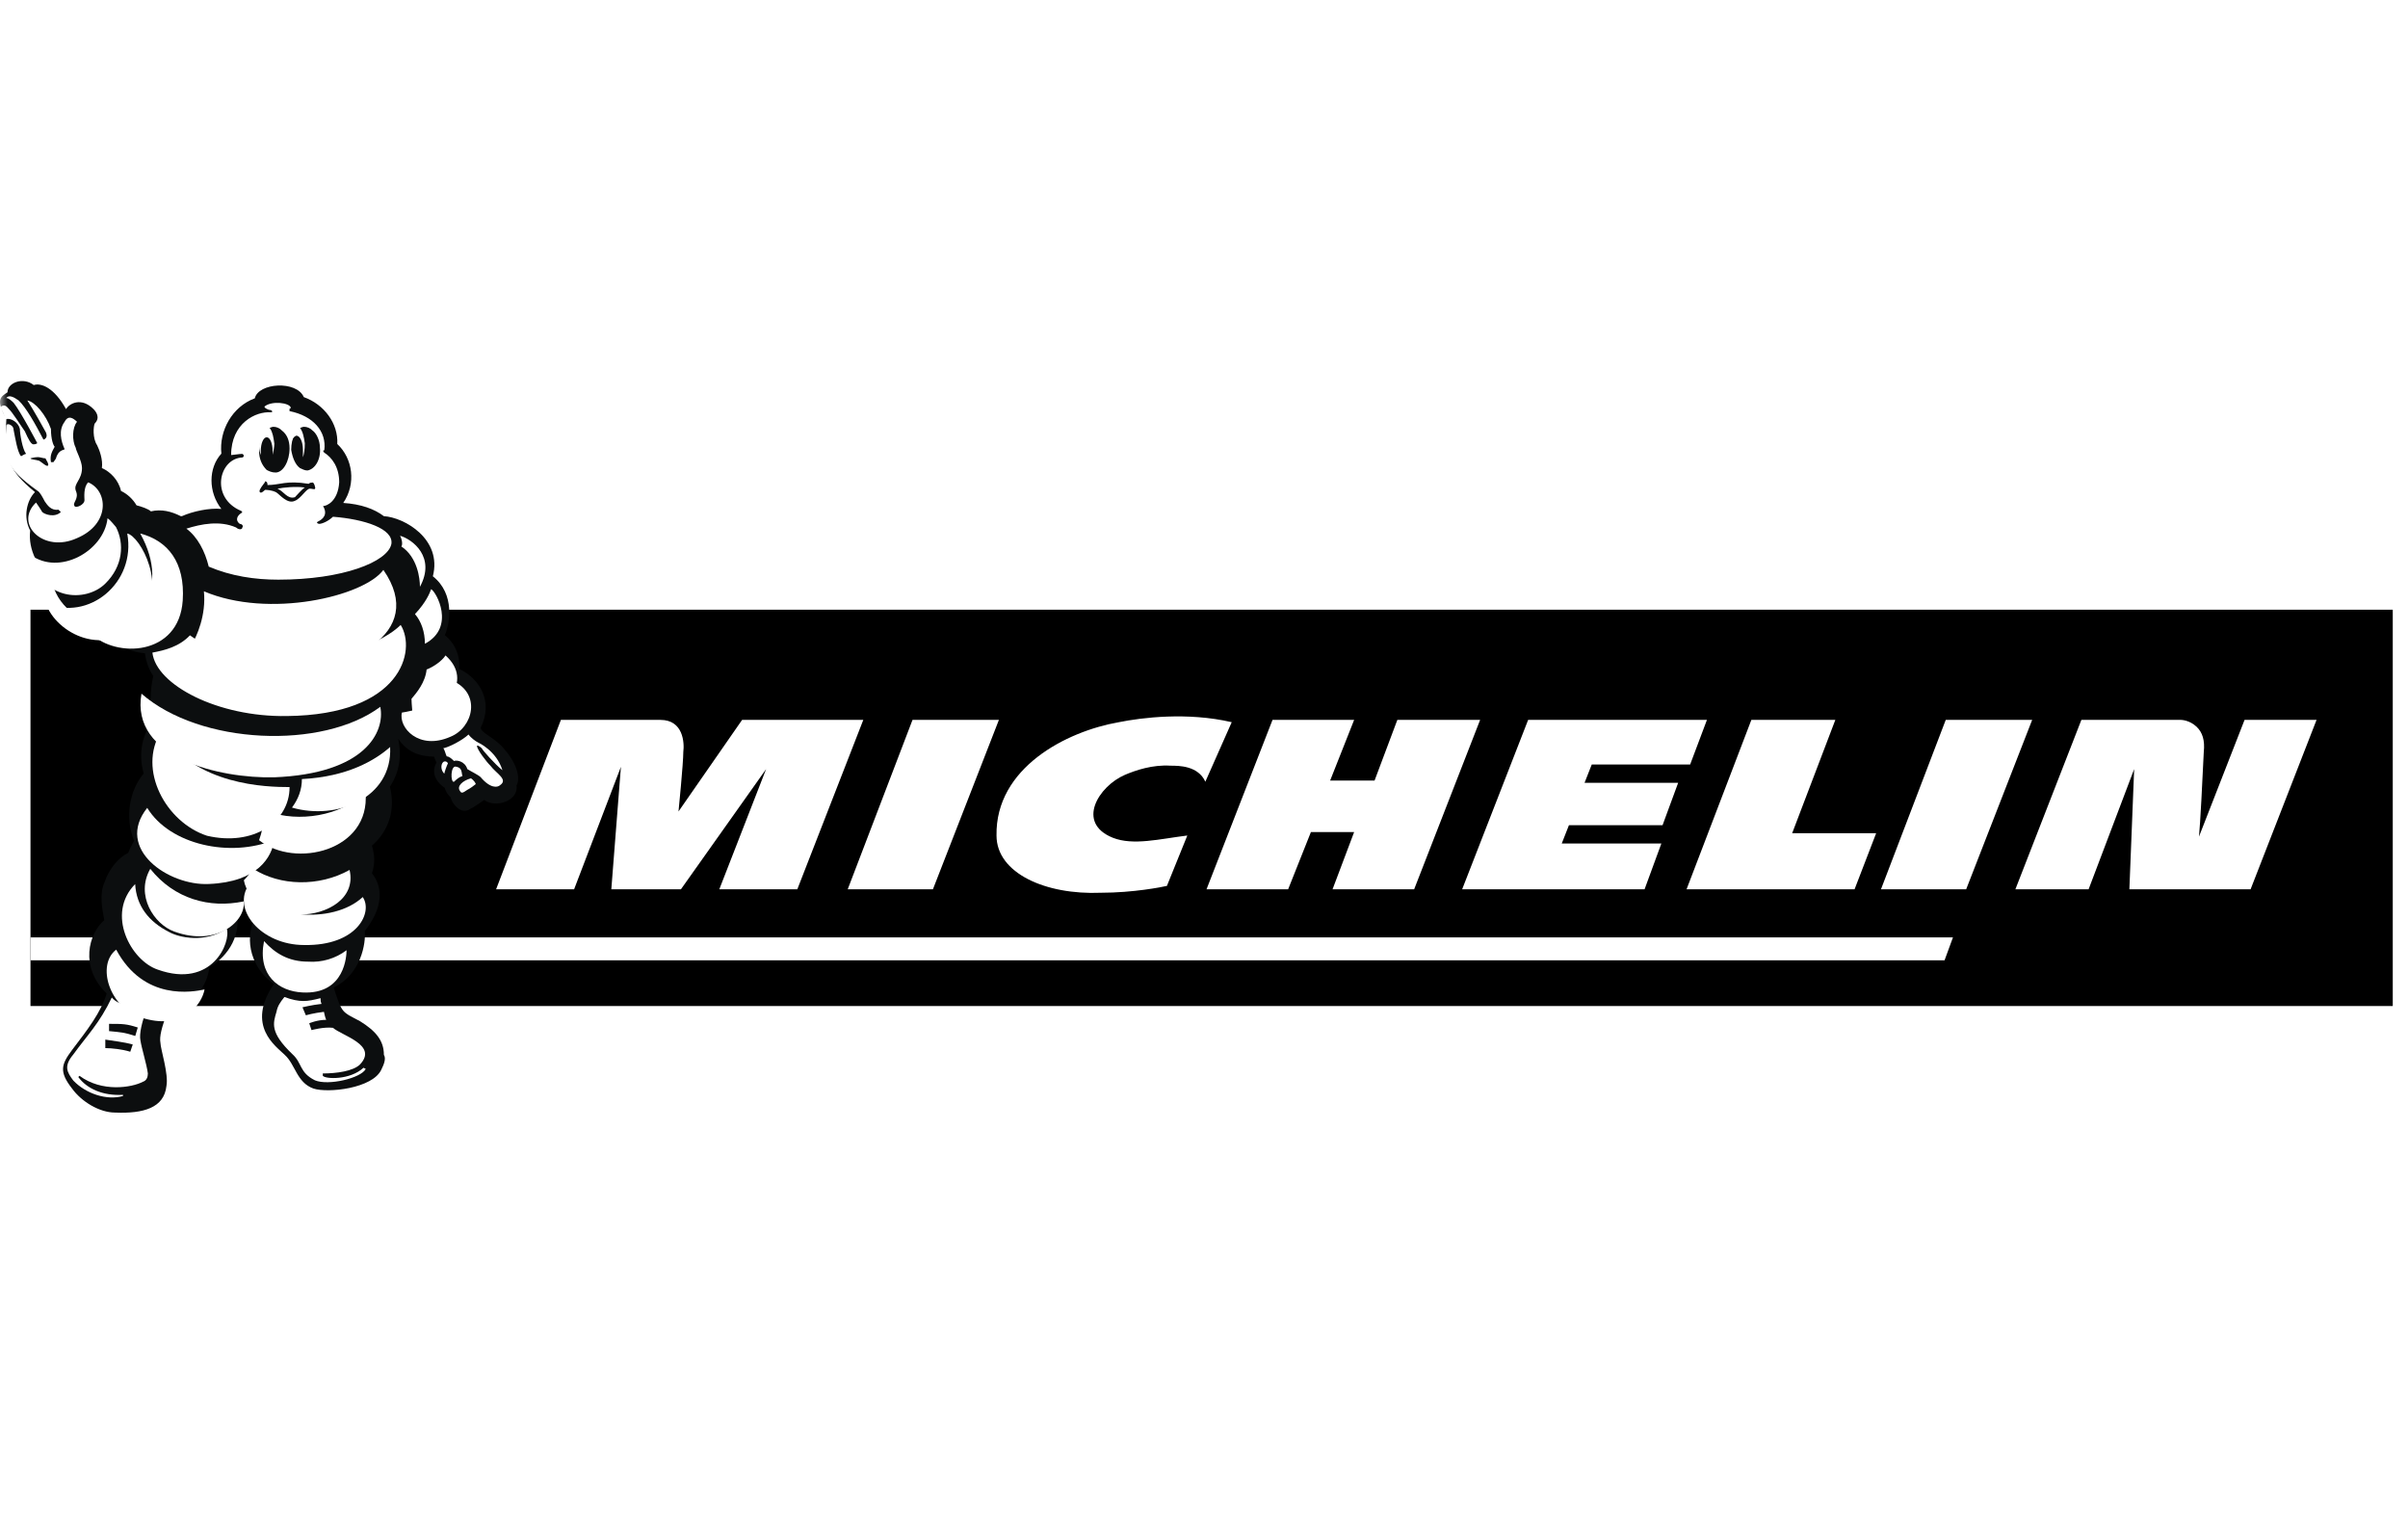 <?xml version="1.0" encoding="UTF-8"?>
<svg width="158px" height="100px" viewBox="0 0 158 100" version="1.1" xmlns="http://www.w3.org/2000/svg" xmlns:xlink="http://www.w3.org/1999/xlink">
    <rect x="0" y="0" width="158" height="100" fill="#808080" stroke="none"/>
    <!-- Generator: Sketch 58 (84663) - https://sketch.com -->
    <title>logo-vector-Michelin</title>
    <desc>Created with Sketch.</desc>
    <defs>
        <rect id="path-1" x="0" y="0" width="158" height="100"></rect>
    </defs>
    <g id="Home-+-Menú" stroke="none" stroke-width="1" fill="none" fill-rule="evenodd">
        <g id="Artboard" transform="translate(-102, -635)">
            <g id="logo-vector-Michelin" transform="translate(102, 635)">
                <mask id="mask-2" fill="white">
                    <use xlink:href="#path-1"></use>
                </mask>
                <use id="Mask" fill="#FFFFFF" xlink:href="#path-1"></use>
                <g id="michelin" mask="url(#mask-2)" fill-rule="nonzero">
                    <g transform="translate(-0.5, 24.312)">
                        <polygon id="Path" fill="#000000" points="2.5 41.688 157.5 41.688 157.5 15.688 2.5 15.688"></polygon>
                        <path d="M128.643,37.185 L2.5,37.185 L2.5,38.688 L128.092,38.688 L128.643,37.185 Z M49.193,22.917 L45.02,28.925 C45.02,28.925 45.335,25.77 45.335,25.02 C45.413,24.419 45.335,22.917 43.838,22.917 L37.303,22.917 L33.051,34.032 L38.169,34.032 L41.241,25.996 L40.611,34.032 L45.178,34.032 L50.768,26.145 L47.696,34.032 L52.815,34.032 L57.145,22.917 L49.193,22.917 L49.193,22.917 Z M77.067,33.807 C76.752,33.882 74.862,34.257 72.736,34.257 C69.115,34.408 65.886,32.981 65.886,30.502 C65.808,26.072 70.453,23.668 73.918,23.067 C75.414,22.766 78.406,22.39 81.319,23.067 L79.588,26.973 C79.114,25.921 77.855,25.921 77.303,25.921 C76.122,25.845 75.02,26.221 74.31,26.522 C72.578,27.272 71.082,29.675 73.523,30.651 C74.861,31.176 76.594,30.726 78.405,30.502 L77.067,33.807 L77.067,33.807 Z M129.509,34.032 L123.919,34.032 L128.169,22.917 L133.84,22.917 L129.509,34.032 L129.509,34.032 Z M61.713,34.032 L56.122,34.032 L60.374,22.917 L66.043,22.917 L61.713,34.032 L61.713,34.032 Z M92.186,22.917 L90.691,26.897 L87.776,26.897 L89.351,22.917 L83.996,22.917 L79.665,34.032 L85.02,34.032 L86.515,30.276 L89.351,30.276 L87.934,34.032 L93.288,34.032 L97.618,22.917 L92.186,22.917 L92.186,22.917 Z M118.092,30.352 L120.925,22.917 L115.415,22.917 L111.162,34.032 L122.186,34.032 L123.603,30.352 L118.092,30.352 Z M147.776,22.917 L144.785,30.576 C144.864,29.826 145.022,26.746 145.1,25.02 C145.179,24.269 145.022,23.742 144.628,23.367 C144.156,22.917 143.604,22.917 143.604,22.917 L137.069,22.917 L132.738,34.032 L137.542,34.032 L140.532,26.145 L140.218,34.032 L148.171,34.032 L152.5,22.917 L147.776,22.917 L147.776,22.917 Z M102.973,31.028 L103.445,29.826 L109.588,29.826 L110.611,27.046 L104.469,27.046 L104.942,25.845 L111.398,25.845 L112.5,22.917 L100.768,22.917 L96.438,34.032 L108.407,34.032 L109.509,31.028 L102.973,31.028 Z" id="Shape" fill="#FFFFFF"></path>
                        <path d="M34.39,27.223 C34.705,26.671 34.313,25.645 33.606,24.855 C32.979,24.067 32.116,23.829 32.038,23.435 C32.901,21.699 31.96,20.2 30.627,19.57 C30.708,18.72 30.353,17.888 29.686,17.361 C30.001,16.65 30.393,14.678 28.902,13.495 C29.53,11.05 27.02,9.63 25.688,9.551 C25.061,9.077 24.198,8.762 23.022,8.683 C23.884,7.421 23.649,5.764 22.63,4.817 C22.708,3.476 21.768,2.214 20.434,1.74 C19.964,0.636 17.455,0.794 17.219,1.819 C15.73,2.371 14.868,3.949 15.025,5.448 C14.162,6.394 14.162,7.972 15.025,9.076 C14.241,8.998 13.143,9.235 12.438,9.55 L12.359,9.55 C11.731,9.235 11.104,9.076 10.399,9.235 C10.242,9.076 9.771,8.919 9.458,8.84 C9.219,8.43 8.864,8.101 8.439,7.894 C8.282,7.183 7.733,6.631 7.185,6.394 C7.263,5.842 7.028,5.211 6.871,4.895 C6.557,4.422 6.635,3.633 6.714,3.475 C7.106,3.08 6.792,2.686 6.636,2.528 C5.852,1.739 5.068,2.134 4.833,2.528 C4.05,1.108 3.187,0.793 2.716,0.95 C2.01,0.398 0.992,0.793 0.992,1.423 C0.522,1.739 0.208,1.897 0.914,3.159 C0.757,5.762 1.07,6.551 2.796,7.971 C2.246,8.523 2.012,9.627 2.482,10.496 C2.325,11.757 3.031,13.02 3.894,13.651 C4.13,15.466 5.853,16.491 7.03,16.727 C7.813,17.911 8.911,18.463 10.009,18.542 C10.087,19.094 10.245,19.568 10.558,20.041 C10.323,21.066 10.323,22.013 10.636,22.881 C9.852,23.748 9.539,25.091 9.93,26.431 C8.989,27.536 8.676,29.349 9.303,30.849 C9.303,30.849 9.068,31.244 8.911,31.637 C8.284,31.954 7.657,32.663 7.343,33.609 C7.03,34.319 7.187,35.266 7.343,36.055 C6.324,36.923 5.697,39.132 7.5,40.868 C7.108,42.129 6.246,43.234 5.226,44.576 C4.521,45.522 4.364,45.995 5.226,47.1 C5.853,47.967 7.029,48.678 8.049,48.678 C9.93,48.757 11.262,48.363 11.42,46.942 C11.577,46.154 11.028,44.497 11.028,44.103 C10.949,43.708 11.106,43.077 11.498,42.052 C13.222,41.657 14.085,40.395 14.242,39.133 C15.497,38.422 16.437,36.924 15.966,35.267 C16.202,35.031 16.281,34.794 16.437,34.399 C16.437,35.11 16.907,35.583 17.142,36.056 C16.437,37.87 17.378,39.527 18.475,40.238 C16.594,42.999 18.632,44.34 19.181,44.892 C19.886,45.523 19.965,46.707 21.063,47.101 C22.004,47.416 24.983,47.101 25.532,45.838 C25.689,45.523 25.845,45.13 25.689,44.892 C25.689,43.945 25.14,43.314 24.121,42.683 C22.945,42.053 22.945,42.21 22.396,40.474 C24.199,39.606 24.513,37.556 24.435,36.766 C25.689,35.188 25.611,33.848 24.905,32.981 C25.141,32.27 25.062,31.718 24.905,31.165 C26.003,30.219 26.473,28.8 26.081,27.299 C26.709,26.353 26.865,25.328 26.63,24.145 C27.179,25.013 28.041,25.327 28.981,25.327 C28.981,25.327 29.06,25.565 29.138,25.721 C28.824,26.273 28.981,26.905 29.686,27.378 C29.765,27.695 29.922,27.851 30.078,28.01 C30.078,28.248 30.706,29.272 31.411,28.72 C31.489,28.72 32.274,28.168 32.274,28.168 C32.979,28.721 34.547,28.248 34.39,27.223 L34.39,27.223 Z" id="Path" fill="#0C0E0F"></path>
                        <path d="M27.583,22.688 C29.65,22.534 31.635,20.38 29.733,18.688 C29.484,19.072 28.906,19.457 28.492,19.61 C28.41,20.457 27.83,21.148 27.5,21.533 C27.5,21.842 27.583,22.611 27.583,22.688 Z" id="Path" fill="#FFFFFF"></path>
                        <path d="M30.13,20.318 C29.653,21.529 28.381,22.21 26.871,22.437 C26.633,23.421 27.984,24.934 30.05,24.026 C31.56,23.421 32.117,21.151 30.13,20.318 Z M29.574,25.69 C29.415,25.842 29.415,26.22 29.653,26.446 C29.653,26.372 29.812,25.916 29.891,25.766 C29.812,25.614 29.653,25.614 29.574,25.69 Z M30.845,26.598 C30.765,26.372 30.845,26.068 30.447,25.992 C30.05,25.842 30.05,27.052 30.289,26.976 C30.447,26.826 30.606,26.674 30.845,26.598 Z M31.401,26.75 C30.845,26.902 30.447,27.279 30.685,27.582 C30.764,27.734 30.844,27.734 31.162,27.506 C31.321,27.431 31.639,27.203 31.718,27.127 C31.64,26.901 31.401,26.75 31.401,26.75 Z M31.878,24.404 C31.719,24.329 31.402,24.102 31.242,23.875 C30.845,24.253 29.97,24.706 29.574,24.782 C29.653,24.782 29.733,25.161 29.812,25.312 C29.971,25.312 30.131,25.462 30.289,25.614 C30.447,25.538 31.004,25.614 31.163,26.144 C31.402,26.296 31.878,26.522 32.037,26.673 C32.673,27.43 33.149,27.354 33.309,27.202 C33.865,26.824 33.07,26.445 32.673,25.916 C32.434,25.689 31.798,24.858 31.798,24.63 C31.798,24.554 31.957,24.63 32.117,24.782 C32.117,24.858 32.99,25.842 33.468,26.22 C33.07,24.934 31.878,24.404 31.878,24.404 L31.878,24.404 Z M19.322,22.664 C26.871,22.588 27.825,18.351 26.791,16.688 C24.487,18.957 16.778,20.243 12.964,17.368 C12.249,18.125 11.295,18.352 10.5,18.503 C10.739,20.621 14.792,22.74 19.322,22.664 L19.322,22.664 Z" id="Shape" fill="#FFFFFF"></path>
                        <path d="M13.879,14.48 C14.037,16.049 13.405,17.454 13.089,17.95 C13.8,18.528 15.222,19.603 18.463,19.686 C23.363,19.768 28.579,17.289 25.655,13.076 C24.391,14.81 18.147,16.298 13.879,14.48 L13.879,14.48 Z M7.4,13.984 C8.585,12.827 8.664,11.34 8.111,10.266 C7.953,10.101 7.794,9.853 7.557,9.688 C7.32,11.835 4.396,13.489 2.5,12.084 C3.211,15.14 6.135,15.223 7.4,13.984 Z" id="Shape" fill="#FFFFFF"></path>
                        <path d="M9.698,16.396 C11.566,14.2 9.698,10.863 8.849,10.688 C9.443,13.937 6.302,16.483 3.5,15.254 C4.178,17.274 7.49,18.942 9.698,16.396 L9.698,16.396 Z" id="Path" fill="#FFFFFF"></path>
                        <path d="M6.5,17.275 C8.059,18.843 12.244,18.766 12.49,15.079 C12.654,12.569 11.506,11.158 9.7,10.688 C11.833,14.53 9.289,17.196 6.5,17.275 Z M9.782,21.195 C9.043,25.431 14.951,26.763 18.479,26.684 C24.469,26.45 25.782,23.705 25.453,22.058 C21.679,24.882 13.638,24.569 9.782,21.195 Z" id="Shape" fill="#FFFFFF"></path>
                        <path d="M14.081,30.517 C17.101,31.227 19.5,29.629 19.5,27.324 C18.029,27.324 13.307,27.235 11.062,23.688 C9.514,26.17 11.373,29.629 14.081,30.517 L14.081,30.517 Z" id="Path" fill="#FFFFFF"></path>
                        <path d="M18.5,30.791 C15.61,31.974 11.647,31.12 10.16,28.688 C8.014,31.382 11.564,33.814 14.206,33.682 C17.426,33.553 18.335,31.908 18.5,30.791 L18.5,30.791 Z" id="Path" fill="#FFFFFF"></path>
                        <path d="M10.36,32.688 C9.366,34.428 10.609,36.328 11.934,36.803 C14.75,37.832 16.655,36.09 16.49,34.823 C14.253,35.299 11.934,34.665 10.36,32.688 L10.36,32.688 Z M8.123,37.988 C6.798,39.019 7.709,41.788 9.697,42.421 C12.513,43.37 13.756,41.551 13.921,40.601 C13.176,40.758 9.946,41.393 8.123,37.988 L8.123,37.988 Z" id="Shape" fill="#FFFFFF"></path>
                        <path d="M11.594,36.832 C10.259,36.158 9.443,35.109 9.369,33.688 C7.441,35.633 9.072,38.702 10.853,39.301 C14.413,40.573 15.674,37.503 15.378,36.606 C13.968,37.579 12.262,37.205 11.594,36.832 Z M24.352,45.738 L24.5,45.814 C24.203,46.413 22.052,46.936 21.162,46.561 C20.123,46.039 20.346,45.44 19.679,44.84 C18.195,43.419 18.418,42.82 18.641,42.07 C18.714,41.696 18.863,41.471 19.16,41.097 C20.198,41.471 20.643,41.398 21.533,41.172 C21.533,41.248 21.533,41.471 21.608,41.547 C20.94,41.622 20.346,41.772 20.346,41.772 L20.569,42.296 C20.569,42.296 21.088,42.146 21.755,42.07 C21.755,42.07 21.829,42.445 21.903,42.594 C21.31,42.594 20.791,42.82 20.791,42.82 L20.939,43.268 C20.939,43.268 21.754,43.044 22.348,43.118 C22.941,43.642 25.315,44.241 24.128,45.515 C23.684,45.963 22.57,46.112 21.68,46.112 L21.68,46.262 C21.83,46.488 23.462,46.561 24.352,45.738 L24.352,45.738 Z M23.239,38.028 C22.515,38.574 21.62,38.84 20.718,38.777 C19.457,38.777 18.566,38.254 17.825,37.431 C17.379,39.675 18.789,40.724 20.346,40.798 C23.165,40.948 23.239,38.329 23.239,38.028 L23.239,38.028 Z" id="Shape" fill="#FFFFFF"></path>
                        <path d="M20.451,37.686 C23.959,37.752 24.985,35.523 24.3,34.54 C22.333,36.375 17.798,35.982 16.857,33.688 C15.66,35.326 17.627,37.686 20.451,37.686 Z" id="Path" fill="#FFFFFF"></path>
                        <path d="M20.188,35.688 C21.944,35.688 23.876,34.638 23.437,32.761 C21.417,33.887 18.87,33.812 17.114,32.688 C16.939,32.912 16.675,33.286 16.5,33.437 C16.763,34.863 18.432,35.688 20.188,35.688 Z" id="Path" fill="#FFFFFF"></path>
                        <path d="M18.089,28.937 C18.005,29.015 17.921,29.094 17.836,29.094 C17.836,29.64 17.668,30.341 17.5,30.81 C19.856,32.685 24.82,31.513 24.484,27.688 C22.801,29.249 20.109,29.64 18.089,28.937 L18.089,28.937 Z" id="Path" fill="#FFFFFF"></path>
                        <path d="M20.309,26.799 C20.309,27.5 20.065,28.124 19.658,28.669 C22.592,29.525 26.262,28.046 26.098,24.697 C25.12,25.555 23.326,26.644 20.309,26.799 Z M5.554,10.992 C7.755,10.058 7.591,7.877 6.288,7.332 C5.961,7.644 6.043,8.345 6.043,8.5 C6.043,8.812 5.472,9.044 5.39,8.889 C5.228,8.655 5.717,8.422 5.472,7.876 C5.31,7.41 5.88,7.176 5.88,6.396 C5.88,5.93 5.472,5.229 5.472,5.073 C5.228,4.605 5.228,3.749 5.554,3.36 C5.31,3.126 4.983,2.892 4.739,3.36 C4.331,3.905 4.494,4.605 4.739,5.151 C4.739,5.229 4.331,5.151 4.169,5.774 L4.006,6.008 L3.843,6.008 C3.761,5.541 3.924,5.307 4.088,4.996 C4.006,4.918 3.843,4.529 3.843,3.828 C3.516,2.894 2.783,2.037 2.293,1.96 C2.701,2.583 3.435,3.906 3.516,4.062 C3.679,4.451 3.353,4.529 3.353,4.529 C2.783,3.438 2.211,2.426 1.722,1.959 C1.396,1.725 1.07,1.569 0.908,1.803 C1.07,1.803 1.233,1.959 1.396,2.115 C1.886,2.738 2.946,4.762 2.946,4.762 C2.946,4.762 2.865,4.84 2.701,4.84 C2.538,4.84 2.374,4.529 2.13,3.984 C1.804,3.517 1.315,2.738 1.07,2.504 C0.826,2.193 0.663,2.27 0.5,2.426 C0.663,2.66 0.827,2.971 0.827,3.205 C1.234,3.05 1.723,3.439 1.805,3.828 C1.805,4.14 1.968,5.152 2.212,5.464 C2.13,5.464 1.886,5.619 1.886,5.619 C1.641,5.386 1.478,4.296 1.396,3.906 C1.396,3.751 1.315,3.594 1.07,3.517 C0.908,3.517 0.908,3.594 0.908,3.673 C0.745,5.852 0.908,6.397 2.946,7.877 C3.109,7.955 3.272,8.267 3.435,8.579 C3.598,8.812 3.843,9.202 4.331,9.124 L4.494,9.279 C4.087,9.669 3.434,9.436 3.271,9.279 C3.19,9.124 2.864,8.656 2.864,8.656 C1.396,10.057 3.353,12.004 5.554,10.992 L5.554,10.992 Z M7.837,41.128 C7.022,42.842 6.207,43.619 5.31,44.866 C4.658,45.644 4.903,46.032 5.31,46.578 C6.126,47.436 7.511,47.902 8.571,47.59 L8.571,47.514 C7.267,47.59 6.207,47.124 5.637,46.346 L5.718,46.268 C7.186,47.358 9.142,47.045 9.876,46.657 C10.121,46.579 10.202,46.346 10.202,46.112 C10.121,45.491 9.794,44.476 9.713,43.932 C9.631,43.542 9.794,42.687 10.202,41.753 C9.549,41.829 8.245,41.673 7.837,41.128 Z M26.832,11.537 C27.892,12.238 28.054,13.639 28.054,14.184 C29.114,12.238 27.566,11.069 26.75,10.836 C26.913,11.148 26.913,11.46 26.832,11.537 Z M28.381,17.922 C30.419,16.832 29.114,14.496 28.788,14.341 C28.707,14.575 28.463,15.197 27.728,15.975 C28.136,16.443 28.381,17.144 28.381,17.922 Z M14.196,12.861 C15.664,13.484 17.212,13.717 18.761,13.717 C23,13.717 25.935,12.55 26.18,11.381 C26.343,10.368 24.387,9.746 22.348,9.589 C22.022,9.901 21.614,10.056 21.451,10.056 C21.37,10.056 21.207,9.979 21.37,9.901 C21.697,9.745 22.023,9.434 21.697,8.888 C21.942,8.888 22.675,8.577 22.757,7.332 C22.757,6.319 22.267,5.696 21.779,5.385 C21.779,5.385 21.616,5.229 21.779,5.229 C21.942,3.983 21.046,2.97 19.496,2.659 L19.496,2.504 C19.577,2.504 19.577,2.426 19.577,2.426 C19.496,2.115 18.354,1.96 17.866,2.349 C17.785,2.426 18.11,2.583 18.191,2.583 C18.354,2.583 18.436,2.738 18.273,2.738 C17.295,2.661 15.665,3.44 15.665,5.542 C15.746,5.542 16.235,5.465 16.399,5.465 C16.562,5.542 16.48,5.699 16.399,5.699 C14.849,5.776 14.279,8.347 16.317,9.203 C16.317,9.203 16.48,9.28 16.317,9.358 C16.072,9.514 15.909,9.825 16.236,10.059 C16.399,10.059 16.481,10.214 16.399,10.293 C16.399,10.448 16.154,10.448 15.991,10.293 C14.931,9.825 13.708,10.059 12.73,10.37 C13.462,10.914 13.95,11.848 14.196,12.861 L14.196,12.861 Z" id="Shape" fill="#FFFFFF"></path>
                        <path d="M3.646,6.235 C3.563,6.314 3.318,6.076 3.073,5.916 C2.827,5.837 2.5,5.837 2.5,5.757 C2.5,5.757 2.746,5.678 2.991,5.678 C3.154,5.678 3.319,5.757 3.482,5.757 C3.563,5.916 3.727,6.155 3.646,6.235 L3.646,6.235 Z M9.047,44.688 C8.556,44.529 7.819,44.449 7.41,44.449 L7.41,43.892 C7.901,43.972 8.638,44.052 9.211,44.21 L9.047,44.688 Z M9.375,43.653 C8.638,43.415 8.474,43.415 7.656,43.335 L7.656,42.858 C8.556,42.858 8.802,42.858 9.539,43.098 L9.375,43.653 Z M20.998,7.349 C20.917,7.349 20.835,7.349 20.752,7.429 C19.279,7.19 18.87,7.509 18.051,7.509 C18.051,7.429 18.051,7.27 17.888,7.27 C17.888,7.349 17.805,7.429 17.805,7.429 C17.56,7.748 17.477,7.906 17.56,7.986 C17.641,8.066 17.805,7.906 17.888,7.827 C17.969,7.827 18.297,7.827 18.624,7.986 C18.87,8.145 19.36,8.782 19.852,8.543 C20.261,8.384 20.588,7.747 20.834,7.747 C20.997,7.747 21.162,7.826 21.162,7.747 C21.243,7.748 21.079,7.27 20.998,7.349 L20.998,7.349 Z M19.852,8.306 C19.36,8.465 19.114,7.908 18.706,7.748 C19.115,7.668 19.852,7.589 20.507,7.668 C20.343,7.748 19.934,8.226 19.852,8.306 Z M20.424,3.688 C19.934,3.768 19.607,4.405 19.607,5.201 C19.688,5.678 19.853,6.156 20.18,6.395 C20.343,6.475 20.508,6.554 20.671,6.554 C21.163,6.475 21.571,5.837 21.49,5.041 C21.49,4.564 21.244,4.086 20.999,3.927 C20.852,3.769 20.643,3.682 20.424,3.688 Z" id="Shape" fill="#0C0E0F"></path>
                        <path d="M20.377,5.688 C20.439,5.521 20.5,5.188 20.5,4.771 C20.439,4.354 20.377,4.021 20.191,3.771 C20.13,3.688 20.006,3.688 19.944,3.688 C19.635,3.688 19.45,4.271 19.512,4.938 L19.512,5.104 C19.574,4.688 19.697,4.354 19.944,4.271 C20.191,4.271 20.376,4.688 20.376,5.187 L20.377,5.688 L20.377,5.688 Z" id="Path" fill="#FFFFFF"></path>
                        <path d="M18.417,3.688 C17.917,3.771 17.5,4.437 17.5,5.271 C17.5,5.77 17.666,6.188 18,6.521 C18.167,6.604 18.333,6.688 18.583,6.688 C19.083,6.688 19.5,5.937 19.5,5.104 C19.5,4.604 19.334,4.187 19.001,3.937 C18.852,3.773 18.638,3.682 18.417,3.688 L18.417,3.688 Z" id="Path" fill="#0C0E0F"></path>
                        <path d="M18.389,5.523 C18.444,5.277 18.5,5.032 18.5,4.786 C18.444,4.376 18.389,4.048 18.222,3.803 C18.166,3.722 18.055,3.639 17.945,3.722 C17.722,3.722 17.5,4.295 17.5,4.95 C17.5,5.196 17.556,5.441 17.667,5.605 L17.667,5.688 L17.667,5.605 C17.611,5.524 17.611,5.442 17.611,5.278 C17.611,4.787 17.778,4.376 18,4.376 C18.222,4.376 18.388,4.786 18.388,5.278 L18.389,5.523 L18.389,5.523 Z" id="Path" fill="#FFFFFF"></path>
                    </g>
                </g>
            </g>
        </g>
    </g>
</svg>